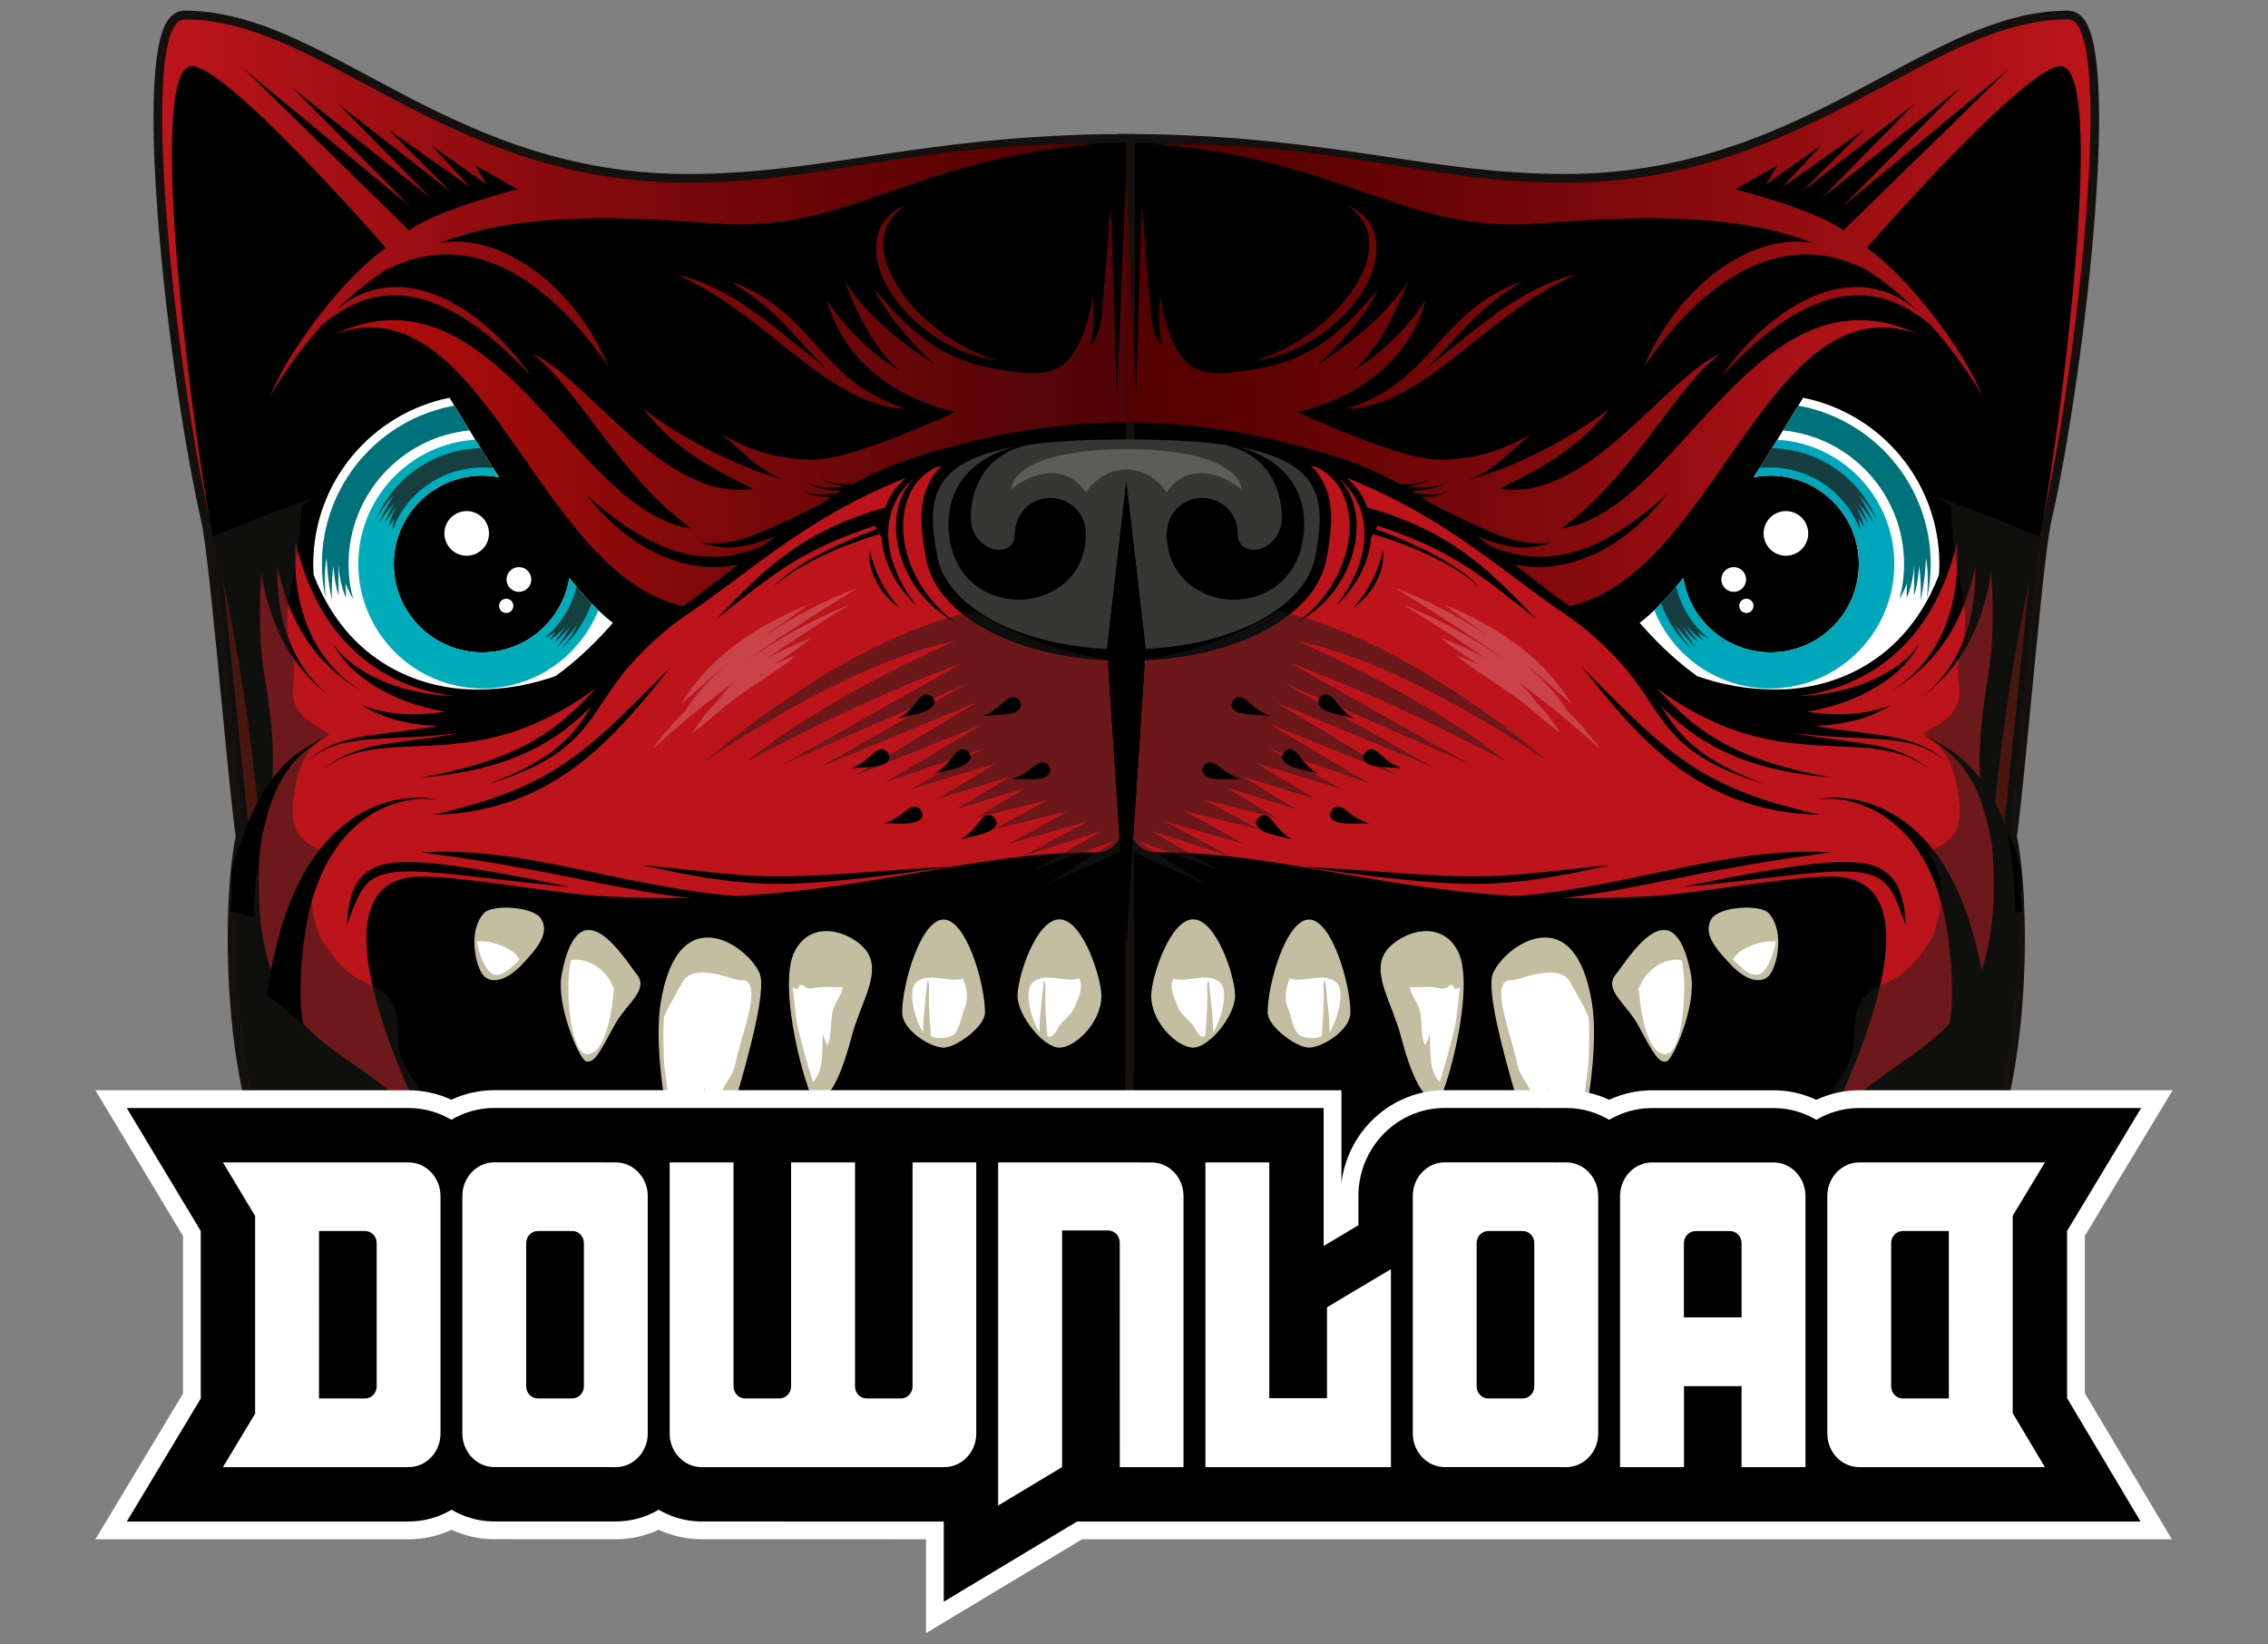 <?xml version="1.0" encoding="utf-8"?>
<!-- Generator: Adobe Illustrator 23.0.4, SVG Export Plug-In . SVG Version: 6.00 Build 0)  -->
<svg version="1.1" id="Layer_1" xmlns="http://www.w3.org/2000/svg" xmlns:xlink="http://www.w3.org/1999/xlink" x="0px" y="0px"
	 viewBox="0 0 800 580" style="enable-background:new 0 0 800 580;" xml:space="preserve">
<rect x="0" y="0" width="800" height="580" fill="#808080" stroke="none"/>
<style type="text/css">
	.st0{stroke:#13100D;stroke-width:3.059;stroke-miterlimit:10;}
	.st1{fill:#BC141A;}
	.st2{fill:#363635;}
	.st3{opacity:0.1;fill:#FFFFFF;}
	.st4{fill:#FFFFFF;}
	.st5{fill:#00A6B9;}
	.st6{fill:#00727C;}
	.st7{opacity:0.76;fill:#1D1D1B;}
	.st8{fill:#C3BEA2;}
	.st9{fill:#740E00;}
	.st10{opacity:0.5;fill:#1D1D1B;}
	.st11{fill:url(#SVGID_1_);}
	.st12{fill:url(#SVGID_2_);}
	.st13{opacity:0.5;}
	.st14{fill:#1D1D1B;}
	.st15{opacity:0.2;fill:#FFFFFF;}
	.st16{fill:#00ABBA;}
	.st17{fill:url(#SVGID_3_);}
	.st18{fill:url(#SVGID_4_);}
	.st19{clip-path:url(#SVGID_6_);}
	.st20{clip-path:url(#SVGID_6_);fill:#FFFFFF;}
	.st21{clip-path:url(#SVGID_8_);fill:#FFFFFF;}
</style>
<g>
	<g>
		<g>
			<path class="st0" d="M396.306,455.113l-0.551-406.3h1.531c37.98,0,66.377,4.237,91.434,7.974
				c21.041,3.141,40.918,6.104,63.215,6.104c48.531,0,82.833-18.375,113.096-34.59c23.047-12.349,42.952-23.013,64.453-23.013
				c1.116,0,2.764,0.395,4.259,2.268c12.539,15.712-0.4,126.473-11.653,175.912c-1.766,7.419-4.648,37.367-7.193,63.788
				c-1.953,20.278-3.797,39.443-5.036,47.723c5.348,25.38,5.305,99.955-19.099,131.15
				C673.204,448.571,654.995,455.113,396.306,455.113z"/>
			<path class="st0" d="M398.259,455.113l0.549-406.3h-1.529c-37.982,0-66.377,4.237-91.436,7.974
				c-21.042,3.141-40.917,6.104-63.213,6.104c-48.533,0-82.832-18.375-113.096-34.59C106.487,15.951,86.582,5.287,65.081,5.287
				c-1.116,0-2.764,0.395-4.259,2.268c-12.539,15.712,0.4,126.473,11.653,175.912c1.766,7.419,4.648,37.367,7.193,63.788
				c1.953,20.278,3.798,39.443,5.036,47.723c-5.348,25.38-5.303,99.955,19.099,131.15
				C121.361,448.571,139.568,455.113,398.259,455.113z"/>
			<g>
				<g>
					<path class="st1" d="M702.529,296.115c-0.598-6.838-8.359-15.691-1.31-57.312c1.637-9.636,2.238-23.537,1.124-36.721
						c-0.452,2.723-0.971,5.429-1.648,8.099c-1.789,7.014-4.429,13.831-8.243,19.885c-3.774,6.08-8.677,11.322-14.244,15.615
						c5.466-4.44,9.89-10.098,12.886-16.365c1.484-3.139,2.656-6.407,3.539-9.736c0.872-3.336,1.418-6.744,1.759-10.158
						c0.307-3.162,0.402-6.339,0.341-9.512c-0.872,4.058-1.978,8.058-3.403,11.938c-2.455,6.737-5.944,13.076-10.416,18.528
						c-4.451,5.483-9.953,9.937-15.933,13.435c5.906-3.647,10.965-8.602,14.698-14.336c3.762-5.741,6.123-12.225,7.451-18.824
						c1.289-6.434,1.59-13.008,1.206-19.526c-8.988,38.533-34.59,51.943-55.936,54.323c0.484-0.016,0.969-0.02,1.454-0.041
						c7.591-0.371,15.194-1.834,22.362-4.632c3.578-1.403,7.01-3.2,10.222-5.366c3.198-2.182,6.148-4.817,8.428-8.049
						c-1.813,3.519-4.436,6.635-7.408,9.334c-2.975,2.719-6.364,4.975-9.914,6.917c-6.856,3.747-14.44,6.12-22.196,7.419
						c4.018,0.596,8.074,0.94,12.152,0.903c5.877-0.104,11.829-1.009,17.482-3.195c-5.158,3.168-11.073,5.282-17.179,6.314
						c-3.135,0.558-6.308,0.859-9.494,0.967c5.104,0.935,10.28,1.597,15.484,2.25c5.431,0.721,10.933,1.292,16.283,2.706
						c2.665,0.718,5.289,1.633,7.733,2.914c2.439,1.281,4.67,2.958,6.52,4.977c-3.896-3.901-9.122-6.098-14.442-7.078
						c-5.339-1.018-10.797-1.298-16.263-1.517c-7.566-0.289-15.237-0.698-22.871-1.795c0.933,0.206,1.866,0.413,2.807,0.596
						c5.165,0.973,10.429,1.603,15.718,2.283c5.276,0.712,10.631,1.364,15.78,2.907c2.572,0.775,5.082,1.748,7.442,3.004
						c2.362,1.262,4.548,2.818,6.531,4.585c-4.079-3.435-9.04-5.664-14.187-6.782c-5.151-1.145-10.438-1.502-15.739-1.714
						c-10.588-0.397-21.453-0.858-32.088-3.64c-10.624-2.708-20.757-7.561-29.926-13.699c-1.639-1.102-3.241-2.256-4.828-3.431
						c3.378,3.654,6.818,7.2,10.544,10.411c3.518,3.035,7.301,5.723,11.306,8.078c4.009,2.349,8.259,4.287,12.625,5.971
						c4.377,1.651,8.875,3.031,13.433,4.212c4.566,1.174,9.201,2.096,13.855,2.965c-4.72-0.363-9.426-0.973-14.102-1.818
						c-4.677-0.827-9.325-1.933-13.869-3.415c-9.099-2.893-17.814-7.457-25.222-13.639c-2.443-1.992-4.727-4.124-6.936-6.325
						c2.392,3.835,4.912,7.53,8.004,10.755c3.745,3.952,8.259,7.155,13.072,9.833c4.81,2.697,9.914,4.901,15.109,6.848
						c-5.305-1.621-10.552-3.505-15.59-5.929c-5.018-2.437-9.811-5.506-13.919-9.418c-4.151-3.884-7.385-8.602-10.438-13.22
						c-3.06-4.634-6.154-9.145-9.75-13.236c-0.644-0.738-1.314-1.455-1.981-2.175c-0.441-0.472-0.883-0.946-1.328-1.412
						c-2.64-2.748-5.42-5.362-8.331-7.846c-4.131-3.614-8.693-6.565-13.309-9.797c-9.106-6.461-17.815-13.325-26.837-19.682
						c-9.004-6.375-18.302-12.279-28.054-17.293c-5.779-2.979-11.714-5.641-17.767-7.979c0.96,0.738,1.874,1.547,2.71,2.444
						c2.184,2.292,3.776,5.086,4.806,8.08c29.511,8.171,43.276,22.234,59.597,39.335c-20.208-15.924-29.418-24.131-55.975-32.91
						c-0.255,0.441-0.472,0.829-0.675,1.197c3.546,1.26,27.056,9.885,36.442,20.262c-12.627-11.218-34.441-17.675-37.39-18.512
						c-0.296,0.571-0.51,1.001-0.682,1.348c-0.307,3.979-1.428,7.861-3.087,11.412c-2.236,4.785-5.47,9.004-9.239,12.536
						c3.151-4.094,5.815-8.512,7.599-13.232c1.809-4.697,2.713-9.72,2.302-14.632c-0.393-4.916-2.256-9.625-5.353-13.433
						c-1.066-1.324-2.29-2.511-3.62-3.589c1.599,1.59,2.92,3.48,3.892,5.522c2.681,5.526,2.911,11.886,1.809,17.735
						c-1.123,5.89-3.683,11.444-7.229,16.179c-3.546,4.745-8.126,8.652-13.239,11.418c4.662-3.471,8.688-7.668,11.778-12.441
						c3.116-4.749,5.291-10.079,6.274-15.597c0.962-5.508,0.675-11.27-1.4-16.396c-1.036-2.557-2.581-4.898-4.569-6.859
						c-1.385-1.341-3.001-2.461-4.75-3.385c-0.795-0.253-1.588-0.504-2.383-0.75c0.623,0.608,1.204,1.236,1.743,1.886
						c6.59,8.013,6.249,18.32,3.704,31.333c-3.805,19.451-30.258,33.885-64.028,35.543l-4.135,62.673
						c1.816,3.656,4.708,4.986,8.85,4.986c52.174,0,92.448,20.165,174.197,15.434c15.84-0.919,47.837-6.9,63.301-6.9
						c45.071,0-2.965,90.559-2.965,90.559C667.859,364.68,709.33,374.035,702.529,296.115z M487.428,200.067
						c-0.474,1.954-1.281,3.81-2.236,5.567c-1.924,3.498-4.616,6.628-7.958,8.753c2.687-2.884,4.905-6.037,6.658-9.443
						c0.883-1.701,1.608-3.467,2.276-5.258c0.648-1.802,1.204-3.629,1.576-5.583C488.099,196.07,487.915,198.125,487.428,200.067z
						 M616.453,283.301c-8.216-2.582-15.987-6.601-23.036-11.533c-7.042-4.975-13.324-10.868-19.11-17.106
						c-5.775-6.267-11.121-12.852-16.374-19.515c6.032,5.969,11.906,12.085,18,17.914c6.073,5.842,12.412,11.378,19.325,16.032
						c6.883,4.711,14.386,8.385,22.2,11.283c7.821,2.918,15.976,4.993,24.257,6.985C633.194,287.253,624.66,285.894,616.453,283.301
						z"/>
				</g>
			</g>
			<path class="st2" d="M437.058,157.707c14.662,3.927,22.959,13.862,22.959,27.042c0,17.776-12.024,26.782-25.021,26.782
				c-9.314,0-23.442-6.28-23.442-23.392c0-6.918,5.607-12.523,12.518-12.523c6.915,0,12.521,5.605,12.521,12.523
				c0,9.887,15.554,6.542,15.554-5.639c0-5.926-1.949-21.387-20.043-25.585c-9.126-1.276-20.554-1.927-34.811-1.927h-0.011
				c-14.253,0-25.68,0.648-34.807,1.927c-18.097,4.198-20.043,19.659-20.043,25.585c0,12.18,15.554,15.526,15.554,5.639
				c0-6.918,5.603-12.523,12.518-12.523s12.518,5.605,12.518,12.523c0,17.112-14.128,23.392-23.44,23.392
				c-12.995,0-25.019-9.006-25.019-26.782c0-13.18,8.293-23.119,22.957-27.042c-29.38,5.379-30.777,18.647-26.809,38.939
				c3.223,16.479,26.595,30.561,59.794,32.263l6.773-58.962h0.014l6.777,58.962c33.199-1.698,56.571-15.782,59.798-32.263
				C467.836,176.354,466.438,163.086,437.058,157.707z"/>
			<path class="st3" d="M397.293,158.418c0,0.014-0.002,0.029-0.005,0.043c0,0-0.005-0.029-0.005-0.043
				c-25.935,0-39.556,6.077-40.656,14.18c11.053-8.78,21.694-6.638,26.396,1.127c2.94-4.453,7.476-8.128,14.26-8.128h0.011
				c5.8,0,11.324,3.675,14.26,8.128c4.706-7.766,15.348-9.907,26.4-1.127C436.848,164.495,423.228,158.418,397.293,158.418z"/>
			<path class="st4" d="M596.174,236.633c0.813,0.632,1.64,1.245,2.477,1.847c8.557,2.977,17.573,4.7,27.444,4.7
				c1.235,0,2.493-0.027,3.74-0.079c10.57-0.458,40.423-5.038,54.105-40.339c0.083-1.271,0.136-2.552,0.136-3.844
				c0-28.948-20.682-53.15-48.047-58.626c-6.418,10.52-12.2,19.824-17.458,28.034c1.924-0.372,3.909-0.581,5.942-0.581
				c17.216,0,31.175,13.957,31.175,31.173c0,17.22-13.959,31.175-31.175,31.175c-15.529,0-28.372-11.367-30.744-26.227
				c-5.73,7.12-10.721,12.232-15.387,15.831C583.798,225.892,589.663,231.633,596.174,236.633z"/>
			<path class="st5" d="M626.918,155.091c-2.934,4.713-5.702,9.097-8.354,13.237c1.927-0.373,3.912-0.583,5.949-0.583
				c17.216,0,31.175,13.957,31.175,31.173c0,17.22-13.959,31.175-31.175,31.175c-15.533,0-28.372-11.371-30.746-26.232
				c-3.681,4.571-7.062,8.333-10.239,11.376c6.493,16.152,22.308,27.591,40.75,27.591c24.217,0,43.912-19.696,43.912-43.91
				C668.19,175.596,649.909,156.462,626.918,155.091z"/>
			<g>
				<path class="st4" d="M637.82,188.136c0,4.347-3.519,7.871-7.87,7.871c-4.343,0-7.87-3.525-7.87-7.871
					c0-4.349,3.527-7.87,7.87-7.87C634.301,180.266,637.82,183.787,637.82,188.136z"/>
				<path class="st4" d="M615.908,204.381c0,2.414-1.963,4.366-4.368,4.366c-2.416,0-4.37-1.953-4.37-4.366
					c0-2.408,1.954-4.366,4.37-4.366C613.944,200.015,615.908,201.973,615.908,204.381z"/>
				<circle class="st4" cx="616.012" cy="213.69" r="2.52"/>
			</g>
			<path class="st6" d="M681.03,198.918c0-27.862-20.186-51.083-46.699-55.844c-1.843,3.011-3.632,5.917-5.37,8.727
				c23.919,2.358,42.666,22.589,42.666,47.117c0,4.237-0.567,8.343-1.619,12.252c0,0,1.217-1.624,2.687-5.502
				c0,0-0.212,3.403-0.113,5.23c0.642-1.651,2.268-5.592,2.552-11.64c0.101,3.535,0.023,6.744-0.018,10.797
				c1.43-3.884,1.845-10.441,1.845-10.441s0.865,5.49,0.472,12.213c1.73-7.597,1.935-15.095,1.935-15.095
				c1.183,6.246,0.314,14.44,0.314,14.44C680.558,207.218,681.03,203.123,681.03,198.918z"/>
			<g>
				<path class="st7" d="M596.414,218.471c-2.521-3.575-4.221-7.482-5.203-11.497c-1.836,2.172-3.595,4.121-5.296,5.883
					c1.206,3.302,2.85,6.504,4.971,9.508c1.741,2.475,3.715,4.684,5.865,6.644c0,0-3.9-4.454-5.793-8.618
					c0,0,3.225,4.323,7.387,8.074c-3.013-3.789-4.783-7.371-4.783-7.371s2.961,3.677,5.414,5.366
					c-1.703-2.364-3.081-4.218-4.483-6.339c2.67,3.442,5.258,5.083,6.321,5.786c-0.7-1.116-2.234-3.026-2.234-3.026
					c2.473,1.673,3.857,2.121,3.857,2.121C600.201,223.137,598.169,220.962,596.414,218.471z"/>
				<path class="st7" d="M655.713,174.76c3.283,3.184,6.167,8.356,6.167,8.356c-1.123-2.683-2.539-5.285-4.282-7.76
					c-7.76-11.009-20.012-17.006-32.546-17.272c-1.499,2.396-2.954,4.704-4.377,6.945c11.866-1.231,24.049,3.797,31.396,14.221
					c1.755,2.495,3.119,5.14,4.124,7.871c0,0,0.041-1.455-0.7-4.347c0,0,1.285,2.087,2.096,3.124
					c-0.305-1.237-0.98-4.226-3.32-7.898c1.525,2.033,2.809,3.956,4.46,6.351c-0.761-2.875-3.236-6.9-3.236-6.9
					s2.782,2.866,5.337,6.981C658.701,179.254,655.713,174.76,655.713,174.76z"/>
			</g>
			<path class="st8" d="M561.533,353.77c4.013,25.025-9.641,75.78-12.756,76.327c-5.37,0.937-7.078-19.804-13.464-41.469
				c-4.937-16.733-11.138-39.498-8.683-45.324C530.737,333.557,555.487,316.082,561.533,353.77z"/>
			<path class="st8" d="M596.457,343.706c2.062,10.807-6.235,29.836-8.532,30.602c-2.864,0.949-5.014-3.263-9.939-12.422
				c-4.409-8.203-12.631-12.715-7.895-18.415C574.024,338.74,590.237,311.052,596.457,343.706z"/>
			<path class="st8" d="M623.905,322.094c5.834,6.534,2.846,19.153,0.022,22.103c-2.606,2.713-7.846,1.999-13.517-4.063
				c-5.084-5.434-9.962-10.895-6.669-16.118C606.473,319.686,621.017,318.855,623.905,322.094z"/>
			<path class="st4" d="M535.319,375.825c-1.868-10.256-10.865-30.879-1.868-30.12c1.877,0.162,15.481-6.139,19.926,0
				c0.957,1.324,5.368,9.469,6.832,12.572c0.678,1.441,0.246,16.529-0.021,18.155c-0.75,4.562-1.368,12.388-2.5,16.95
				c-0.953,3.833-4.819,16.911-7.518,24.075c-5.797-5.723-3.317-26.295-4.029-33.781c-1.829,5.312-0.921,12.658-3.125,17.76
				c-2.879-5.332-0.734-11.943-3.564-17.519c-1.418-2.798-3.713-5.323-4.133-8.429"/>
			<path class="st8" d="M514.145,335.294c6.832,12.678-4.653,52.429-6.872,52.804c-3.815,0.65-8.342-4.388-13.105-22.53
				c-3.069-11.696-10.064-21.443-5.876-29.145C491.762,330.039,507.345,322.676,514.145,335.294z"/>
			<path class="st4" d="M497.256,348.216c2.846,0,5.802-0.273,8.638,0c1.333,0.127,2.457,0.608,3.799,0.354
				c1.143-0.214,2.31-2.588,3.351-0.097c0.481,1.159,2.08-1.077,1.89,0.23c-0.535,3.663-0.973,9.946-1.777,13.611
				c-0.68,3.08-3.426,13.584-5.344,19.337c-4.124-4.596-3.012-10.956-3.518-16.967c-1.299,4.266,0,0-1.569,4.101
				c-2.046-4.286-0.524-9.598-2.531-14.072c-1.012-2.245-2.645-4.275-2.94-6.769"/>
			<path class="st4" d="M577.942,346.155c0.02,4.786,1.89,25.497,9.427,25.664c6.608,0.149,7.925-26.114,5.736-33.169
				c-6.516-1.285-13.841,4.614-15.163,10.879"/>
			<path class="st4" d="M610.409,337.62c2.462,2.092,6.511,7.317,10.208,6.008c2.95-1.043,5.702-9.137,5.682-11.572
				c-4.21-0.678-13.431,2.299-14.953,6.502"/>
			<path class="st8" d="M435.659,351.225c0,6.967-9.126,18.277-14.792,18.277c-5.474,0-14.792-8.794-14.792-18.277
				c0-6.434,6.622-26.972,14.792-26.972C429.037,324.253,435.659,344.327,435.659,351.225z"/>
			<path class="st4" d="M413.74,345.08c4.623,1.741,11.594-2.182,16.048,1.01c1.475,1.061,1.854,2.549,1.96,4.155
				c0.282,4.268-1.622,10.434-3.846,13.921c0.038-5.732-0.659-8.941-1.502-18.34c-1.009,0.905-0.51,3.593-0.51,4.957
				c0.004,4.873-0.362,9.702-0.711,14.517c-1.992,1.621-3.587-2.791-4.655-4.04c-1.863-2.164-3.83-3.352-4.978-6.034
				c-1.253-2.92-3.121-6.737-1.805-9.695"/>
			<path class="st8" d="M476.341,357.088c0,6.394-10.133,12.414-14.601,12.414c-4.368,0-14.598-7.371-14.598-12.414
				c0-10.002,6.536-32.765,14.598-32.765C469.805,324.323,476.341,347.087,476.341,357.088z"/>
			<path class="st4" d="M454.801,345.08c4.625,1.741,11.597-2.182,16.048,1.01c1.479,1.061,1.856,2.549,1.963,4.155
				c0.28,4.268-1.622,10.434-3.848,13.921c0.038-5.732-0.659-8.941-1.5-18.34c-1.01,0.905-0.513,3.593-0.51,4.957
				c0.004,4.873-0.366,9.702-0.712,14.517c-1.99,1.621-7.317,0.628-8.388-0.621c-1.861-2.164-2.45-6.531-3.598-9.212
				c-1.253-2.915-0.768-6.978,0.546-9.935"/>
			<path class="st9" d="M715.92,204.41c-7.098,33.465-10.624,61.724-12.943,86.686c-0.668,7.205,3.385,5.684,3.385,5.684
				L715.92,204.41z"/>
			<path class="st10" d="M450.758,215.431c47.589,10.414,95.294,53.238,95.294,53.238s-49.992-35.116-88.414-42.531
				c0,0,43.813,18.424,73.655,42.555c-46.105-24.702-76.004-34.737-76.004-34.737l63.15,35.628l-65.433-28.689l52.259,29.605
				l-55.336-22.853l43.345,26.055l-45.421-18.309l34.71,20.671l-35.227-12.202l25.947,14.463l-30.129-9.144l20.603,12.503
				L438.1,273.89l19.201,11.502l-24.493-7.505l17.155,10.436l-25.231-6.24l19.126,10.299l-25.796-6.208l20.638,11.405l-27.964-7.909
				l23.259,12.342l-28.042-8.945l23.86,13.846l-28.715-10.441l24.802,15.795l-28.309-12.647c0,0,1.648-63.969,7.695-67.33
				C430.34,228.998,450.758,215.431,450.758,215.431z"/>
			<g>
				<path d="M424.206,272.469c1.687,3.421,8.955,2.042,13.747,2.337c-6.524-2.021-7.986-5.434-10.795-5.906
					C424.985,268.535,423.63,271.304,424.206,272.469z"/>
				<path d="M469.295,288.118c1.689,3.417,8.955,2.041,13.751,2.333c-6.529-2.024-7.993-5.434-10.793-5.906
					C470.078,284.181,468.719,286.948,469.295,288.118z"/>
				<path d="M452.174,267.199c0.781,3.733,8.16,4.212,12.728,5.695c-5.811-3.588-6.375-7.258-8.971-8.413
					C453.915,263.583,451.91,265.927,452.174,267.199z"/>
				<path d="M464.93,247.781c0.775,3.735,8.162,4.214,12.724,5.698c-5.811-3.589-6.378-7.261-8.973-8.417
					C466.668,244.165,464.661,246.509,464.93,247.781z"/>
				<path d="M443.028,290.417c0.781,3.735,8.162,4.216,12.728,5.698c-5.809-3.588-6.378-7.261-8.98-8.417
					C444.771,286.801,442.763,289.144,443.028,290.417z"/>
				<path d="M434.457,249.211c1.434,3.534,8.785,2.687,13.544,3.329c-6.362-2.493-7.572-6.003-10.337-6.676
					C435.527,245.344,433.969,248.006,434.457,249.211z"/>
				<path d="M480.928,267.673c1.432,3.536,8.781,2.692,13.543,3.333c-6.36-2.491-7.573-6.003-10.341-6.678
					C481.994,263.804,480.44,266.467,480.928,267.673z"/>
			</g>
			<linearGradient id="SVGID_1_" gradientUnits="userSpaceOnUse" x1="406.442" y1="94.972" x2="737.381" y2="94.972">
				<stop  offset="0" style="stop-color:#530000"/>
				<stop  offset="0.172" style="stop-color:#5E0203"/>
				<stop  offset="0.473" style="stop-color:#7B080A"/>
				<stop  offset="0.866" style="stop-color:#AA1116"/>
				<stop  offset="1" style="stop-color:#BC141A"/>
			</linearGradient>
			<path class="st11" d="M729.484,6.818c-49.059,0-91.664,57.601-177.549,57.601c-49.105,0-75.832-13.754-145.493-13.754
				c67.748,5.344,88.67,31.76,135.945,28.16c38.678-2.947,70.277-3.392,97.215,6.881c-1.369-0.228-2.748-0.404-4.142-0.463
				c-4.277-0.181-8.584,0.393-12.661,1.604c-4.085,1.21-7.947,3.004-11.572,5.109c-7.243,4.271-13.438,9.973-18.675,16.308
				c-5.19,6.384-9.49,13.433-12.563,20.955c4.594-6.683,9.562-12.991,15.165-18.616c5.558-5.637,11.719-10.642,18.492-14.42
				c6.759-3.787,14.203-6.127,21.791-6.437c1.899-0.066,3.806-0.023,5.716,0.162c1.908,0.205,3.808,0.54,5.709,0.978
				c3.79,0.924,7.512,2.353,11.217,4.086c6.324,4.029,12.387,8.889,18.219,14.697c-3.884-3.442-8.525-6.132-13.708-7.451
				c-3.677-0.969-7.548-1.177-11.324-0.788c-3.781,0.393-7.451,1.427-10.937,2.809c-6.974,2.818-13.155,7.13-18.654,12.021
				c-5.479,4.942-10.337,10.5-14.511,16.504c4.968-5.359,10.172-10.452,15.841-14.923c5.644-4.472,11.759-8.376,18.374-10.924
				c6.592-2.565,13.754-3.516,20.622-2.125c6.901,1.337,13.212,5.066,18.878,9.677c6.43,7.111,12.588,15.472,18.537,25.28
				c-2.473-5.396-5.203-10.687-8.295-15.461c-17.464-27.008-32.675-36.868-32.675-36.868s58.992-67.732,69.401-63.926
				c15.29,5.596-2.378,134.998-7.25,159.635C732.885,129.147,746.289,6.818,729.484,6.818z M650.243,81.251
				c-9.738-7.265-38.147-14.515-38.147-14.515l14.853-8.44l-4.052,6.751l19.583-13.842l-13.842,14.856l29.029-20.456l-21.938,21.861
				l39.499-30.777L642.72,69.735l48.711-38.784l-41.525,41.862l58.402-48.278L650.243,81.251z"/>
			<path d="M593.579,312.845c3.729-0.835,7.469-1.57,11.213-2.322c3.74-0.768,7.487-1.486,11.242-2.162
				c7.512-1.355,15.046-2.629,22.672-3.51c3.814-0.454,7.658-0.777,11.567-0.806c1.953-0.011,3.923,0.058,5.915,0.294
				c1.989,0.226,4.009,0.666,5.96,1.493c1.949,0.797,3.794,2.078,5.16,3.724c1.407,1.617,2.322,3.51,2.993,5.387
				c1.292,3.792,1.762,7.627,1.935,11.48c-1.389-3.595-2.534-7.261-4.192-10.52c-0.822-1.619-1.802-3.101-2.975-4.302
				c-1.192-1.186-2.599-2.071-4.178-2.705c-3.195-1.21-6.913-1.536-10.614-1.549c-3.719,0-7.484,0.276-11.254,0.587
				c-7.543,0.686-15.106,1.628-22.677,2.502c-3.785,0.449-7.573,0.883-11.371,1.267
				C601.179,312.105,597.383,312.527,593.579,312.845z M515.906,318.132c6.272,0.323,12.566,0.305,18.847-0.014
				c12.566-0.59,25.077-2.258,37.415-4.564c6.177-1.109,12.318-2.369,18.449-3.607c6.131-1.251,12.268-2.396,18.395-3.55
				c12.266-2.29,24.547-4.158,37.013-5.77c-12.566-0.772-25.201,0.438-37.587,2.507c-6.206,1.01-12.347,2.32-18.481,3.573
				l-18.372,3.801c-12.245,2.421-24.535,4.564-36.968,5.574c-6.209,0.497-12.442,0.773-18.69,0.854
				c-6.246,0.055-12.495-0.187-18.751-0.56C503.379,317.268,509.635,317.834,515.906,318.132z M486.861,309.343
				c8.973,1.027,17.975,1.954,27.049,2.27c9.07,0.363,18.219-0.108,27.189-1.384c8.981-1.249,17.835-3.039,26.653-5.065
				c-9.009,0.809-17.974,1.915-26.918,2.798c-8.946,0.892-17.875,1.333-26.846,1.073c-8.968-0.251-17.954-0.919-26.947-1.57
				c-8.998-0.651-18.004-1.29-27.024-1.771C468.947,307.061,477.891,308.29,486.861,309.343z"/>
			<path d="M687.64,361.309c1.909-10.084,0.427-25.874-0.919-33.811c-1.307-7.918-3.577-15.705-7.329-22.788
				c-1.872-3.541-4.121-6.89-6.789-9.903c-2.694-2.986-5.809-5.625-9.288-7.742c-3.471-2.139-7.34-3.657-11.36-4.564
				c-2.01-0.458-4.074-0.73-6.145-0.793c-2.067-0.047-4.178,0.02-6.174,0.628c3.995-1.279,8.302-1.15,12.464-0.657
				c4.187,0.547,8.279,1.823,12.162,3.614c7.767,3.623,14.375,9.698,19.382,16.784c5.02,7.123,8.553,15.192,11.202,23.438
				c2.595,8.266,4.379,16.814,5.553,25.317L687.64,361.309z"/>
			<path d="M705.145,323.539c-0.248-6.199-0.625-12.351-1.418-18.454c-0.754-6.105-1.856-12.153-3.557-18.018
				c-0.856-2.927-1.859-5.811-3.108-8.589c-1.278-2.757-2.803-5.402-4.659-7.828c-1.834-2.452-4.099-4.571-6.551-6.482
				c-2.444-1.931-5.136-3.575-7.645-5.452c2.631,1.707,5.416,3.123,8.119,4.767c2.71,1.624,5.255,3.589,7.577,5.829
				c2.315,2.249,4.339,4.808,6.118,7.512c1.811,2.685,3.39,5.528,4.808,8.431c2.821,5.822,5.043,11.886,7.057,17.988
				c1.962,6.118-0.068,11.886,1.511,18.076L705.145,323.539z"/>
			<path d="M425.046,155.927c-0.982-0.058-1.988-0.097-3.042-0.097C423.047,155.83,424.041,155.88,425.046,155.927z"/>
			<path d="M369.534,155.927c1.005-0.047,2.001-0.097,3.042-0.097C371.522,155.83,370.515,155.87,369.534,155.927z"/>
			<linearGradient id="SVGID_2_" gradientUnits="userSpaceOnUse" x1="397.288" y1="136.838" x2="676.26" y2="136.838">
				<stop  offset="0" style="stop-color:#530000"/>
				<stop  offset="0.172" style="stop-color:#5E0203"/>
				<stop  offset="0.473" style="stop-color:#7B080A"/>
				<stop  offset="0.866" style="stop-color:#AA1116"/>
				<stop  offset="1" style="stop-color:#BC141A"/>
			</linearGradient>
			<path class="st12" d="M461.869,120.508c-5.8,3.369-12.193,5.757-18.767,6.611c6.298-2.024,12.18-4.928,17.521-8.587
				c5.335-3.658,10.16-8.02,14.155-13.017c3.889-5.013,7.202-10.694,8.067-16.857c0.445-3.051,0.14-6.204-1.181-9.027
				c-1.292-2.845-3.611-5.221-6.317-7.123c3.076,1.206,5.944,3.324,7.818,6.299c1.902,2.963,2.584,6.633,2.351,10.117
				c-0.273,3.496-1.281,6.877-2.776,9.962c-1.477,3.103-3.36,5.973-5.515,8.593c-2.143,2.635-4.522,5.054-7.114,7.218
				C467.542,116.884,464.772,118.821,461.869,120.508z M491.918,135.816c-5.122,3.745-10.983,6.452-17.175,8.435
				c0.865-0.108,1.727-0.244,2.59-0.404c-0.522,0.136-1.041,0.283-1.57,0.404c7.877-0.524,15.452-3.688,22.225-7.714
				c3.408-2.014,6.676-4.248,9.835-6.59c3.184-2.319,6.26-4.756,9.318-7.193c6.145-4.833,12.143-9.774,18.489-14.217
				c6.306-4.501,12.961-8.467,20.114-11.708c-7.66,1.809-14.896,5.319-21.599,9.469c-6.692,4.214-12.923,9.058-18.97,14.013
				c-3.972,3.205-7.902,6.432-11.922,9.506c1.68-1.613,3.288-3.282,4.846-4.969c4.456-4.745,8.603-9.628,13.295-13.945
				c4.627-4.393,9.792-8.164,15.382-11.527c-6.222,1.983-12.022,5.355-17.144,9.501c-5.115,4.176-9.551,9.05-13.844,13.847
				c-2.168,2.383-4.35,4.725-6.619,6.949C496.875,131.877,494.485,133.961,491.918,135.816z M457.249,157.133
				c9.084,2.172,18.191,4.982,26.518,8.656c3.532,1.556,6.823,3.2,9.921,4.896c0.054,0.003,0.104,0.011,0.156,0.014
				c1.886,0.097,3.796,0.04,5.676-0.239c1.859-0.31,3.794-0.707,5.355-1.85c-1.443,1.308-3.381,1.92-5.237,2.425
				c-0.994,0.253-2.005,0.438-3.019,0.578c0.962,0.133,1.935,0.233,2.907,0.285c1.89,0.095,3.796,0.038,5.678-0.24
				c1.857-0.309,3.794-0.705,5.355-1.85c-1.445,1.308-3.379,1.92-5.238,2.426c-1.89,0.481-3.839,0.74-5.795,0.84
				c-0.544,0.027-1.086,0.029-1.626,0.027c0.416,0.251,0.826,0.504,1.236,0.757c0.477,0.088,0.955,0.181,1.438,0.25
				c1.769,0.244,3.564,0.373,5.352,0.275c1.766-0.129,3.639-0.337,5.116-1.43c-1.358,1.256-3.264,1.691-5.048,2.015
				c-1.529,0.251-3.076,0.314-4.623,0.305c1.235,0.802,2.427,1.611,3.586,2.43c6.105,2.913,12.128,5.967,18.216,8.727
				c3.765,1.694,7.573,3.222,11.5,4.192c3.93,0.982,8.058,1.14,12.272,0.783c-3.952,1.443-8.349,2.06-12.674,1.5
				c-4.329-0.506-8.424-1.915-12.376-3.431c-0.348-0.136-0.684-0.294-1.03-0.433c0.682,0.495,1.382,0.976,2.06,1.479
				c0.883,0.648,1.746,1.312,2.62,1.969c4.932,2.157,10.158,3.527,15.484,3.81c5.768,0.276,11.597-0.648,17.121-2.597
				c5.529-1.96,10.739-4.856,15.689-8.176c4.961-3.324,9.594-7.175,14.106-11.235c-3.688,4.828-7.963,9.228-12.731,13.097
				c-4.77,3.858-10.118,7.096-15.933,9.356c-5.793,2.275-12.11,3.539-18.431,3.2c-2.24-0.092-4.465-0.388-6.651-0.851
				c5.052,3.921,10.075,7.861,15.183,11.635c1.386,1.032,2.793,2.03,4.214,3.029C605.4,202.384,623.763,99.047,676.26,117.73
				c-56.84-26.249-84.236,63.249-125.603,68.678c25.08-17.763,41.64-51.917,56.512-61.815c-19.531,8.065-46.67,52.548-78.134,47.846
				c7.52-4.259,26.073-11.692,38.495-28.198c-15.761,12.153-36.058,21.468-49.561,24.982c9.95-3.697,15.009-10.714,22.379-16.276
				c-8.428,4.865-18.668,9.343-33.417,9.151c-13.539-0.176-49.488-16.827-49.488-16.827s36.238-6.145,45.367-39.265
				c-8.212,12.826-20.737,22.121-25.578,24.732c8.284-7.245,13.919-17.735,19.436-31.616c-7.398,12.284-23.219,24.144-31.995,29.545
				c6.608-5.578,17.814-18.327,21.285-26.484c-16.313,19.632-27.742,26.514-50.175,29.064c-6.285,0.714-9.804,0.465-13.119-0.844
				c-5.531-2.188-10.678-9.185-13.586-26.055c-0.38,6.267-0.436,12.238,1.027,17.466c-1.845-1.274-3.442-5.262-4.034-9.185
				l-3.351-40.557l-2.037,67.969l-3.397-80.121l0.005,89.003C417.48,149.152,437.77,151.595,457.249,157.133z"/>
			<g class="st13">
				<path class="st14" d="M703.056,182.535c-6.105-2.311-8.367-2.787-19.766-7.428l4.81,3.487c0.98,28.284,8.309,33.659,3.44,51.499
					c-3.458,12.661,6.683,18.645-13.332,28.621c10.872,5.565,12.358,18.225,12.961,25.796c0.739,9.286-3.65,12.993-11.479,16.116
					c3.288,2.972,4.408,7.963,4.964,12.444c0.65,5.23-1.303,14.66-3.975,18.891c-9.723,15.38-15.928,13.585-21.405,18.121
					c-8.894,7.362-1.77,17.534-8.708,27.727c-7.362,10.827-12.15,22.914-8.23,36.947c10.318,1.357,23.898-4.925,33.822-6.838
					c8.607-1.662,17.121-2.976,24.978-5.154c12.731-36.489,11.098-89.496,7.172-107.737c2.574-16.906,7.911-83.06,11.242-105.912
					C713.871,187.219,708.472,184.588,703.056,182.535z"/>
			</g>
			<polygon points="404.077,228.97 397.293,169.947 397.279,169.947 390.499,228.97 397.279,331.789 397.293,331.789 			"/>
			<path class="st15" d="M541.892,247.609c-1.152-1.533-2.365-3.017-3.656-4.456c-0.748-0.829-1.542-1.631-2.354-2.412
				c4.14,3.083,8.246,6.209,12.256,9.465c5.58,4.499,10.996,9.187,16.349,14.075c-4.171-5.94-9.147-11.299-14.451-16.258
				c-0.596-0.551-1.21-1.08-1.813-1.623c1.533,1.335,3.058,2.683,4.562,4.079c-3.41-5.309-7.756-9.985-12.405-14.241
				c-1.037-0.946-2.101-1.861-3.173-2.765c2.177,1.757,4.332,3.546,6.448,5.404c3.555,3.085,7.012,6.314,10.669,9.456
				c-2.441-4.158-5.384-7.983-8.654-11.529c-3.284-3.532-6.906-6.773-10.8-9.627c-3.884-2.87-7.965-5.436-12.182-7.704
				c-4.218-2.277-8.532-4.343-13.004-6.093c3.797,2.943,7.731,5.628,11.619,8.34c1.847,1.294,3.691,2.582,5.52,3.883
				c-0.463-0.314-0.914-0.641-1.371-0.946c-5.233-3.507-10.641-6.73-16.217-9.623c-5.569-2.9-11.27-5.542-17.168-7.717l15.85,10.003
				c5.244,3.352,10.463,6.712,15.572,10.221c2.787,1.927,5.551,3.886,8.289,5.876c-5.51-3.85-11.195-7.446-17.071-10.698
				c-6.335-3.518-12.85-6.726-19.605-9.339c6.138,3.839,12.236,7.649,18.241,11.595c3.602,2.378,7.164,4.801,10.71,7.252
				c-1.622-0.915-3.266-1.777-4.935-2.591c-3.478-1.71-7.024-3.283-10.725-4.562c3.033,2.477,6.213,4.681,9.402,6.843
				c1.165,0.795,2.337,1.57,3.509,2.347c-2.52-1.156-5.075-2.222-7.721-3.135c3.033,2.477,6.213,4.68,9.404,6.843
				c3.173,2.173,6.405,4.228,9.501,6.393c3.083,2.184,6.044,4.427,8.92,6.915c2.904,2.459,5.8,5.036,9.009,7.315
				c-2.053-3.356-4.37-6.464-6.996-9.388C542.93,248.662,542.411,248.137,541.892,247.609z"/>
			<g>
				<g>
					<path class="st1" d="M151.515,399.719c0,0-48.032-90.559-2.965-90.559c15.464,0,47.461,5.982,63.301,6.9
						c81.75,4.731,122.022-15.434,174.197-15.434c4.144,0,7.033-1.33,8.851-4.986l-4.137-62.673
						c-33.77-1.658-60.223-16.093-64.026-35.543c-2.545-13.013-2.889-23.32,3.706-31.333c0.535-0.65,1.116-1.278,1.739-1.886
						c-0.795,0.246-1.588,0.497-2.382,0.75c-1.753,0.924-3.367,2.044-4.752,3.385c-1.988,1.962-3.534,4.302-4.567,6.859
						c-2.073,5.126-2.364,10.888-1.402,16.396c0.984,5.519,3.159,10.849,6.274,15.597c3.094,4.772,7.118,8.97,11.778,12.441
						c-5.113-2.766-9.693-6.673-13.239-11.418c-3.546-4.734-6.104-10.289-7.229-16.179c-1.102-5.849-0.871-12.209,1.809-17.735
						c0.971-2.042,2.293-3.932,3.894-5.522c-1.332,1.079-2.556,2.265-3.622,3.589c-3.098,3.808-4.957,8.517-5.352,13.433
						c-0.413,4.912,0.492,9.935,2.301,14.632c1.788,4.72,4.449,9.138,7.6,13.232c-3.771-3.532-7.003-7.751-9.241-12.536
						c-1.658-3.552-2.78-7.433-3.087-11.412c-0.172-0.346-0.386-0.777-0.682-1.348c-2.949,0.836-24.763,7.293-37.39,18.512
						c9.388-10.377,32.896-19.002,36.442-20.262c-0.203-0.368-0.42-0.755-0.675-1.197c-26.559,8.779-35.768,16.986-55.974,32.91
						c16.319-17.101,30.084-31.164,59.595-39.335c1.032-2.993,2.624-5.788,4.806-8.08c0.836-0.897,1.752-1.707,2.712-2.444
						c-6.055,2.339-11.988,5-17.769,7.979c-9.752,5.014-19.05,10.919-28.054,17.293c-9.022,6.357-17.731,13.221-26.835,19.682
						c-4.616,3.232-9.178,6.183-13.307,9.797c-2.915,2.484-5.695,5.099-8.334,7.846c-0.445,0.467-0.887,0.94-1.328,1.412
						c-0.668,0.72-1.337,1.437-1.981,2.175c-3.593,4.09-6.69,8.602-9.75,13.236c-3.053,4.618-6.287,9.336-10.436,13.22
						c-4.11,3.912-8.903,6.981-13.92,9.418c-5.038,2.425-10.287,4.309-15.592,5.929c5.195-1.947,10.3-4.151,15.109-6.848
						c4.813-2.678,9.327-5.881,13.072-9.833c3.092-3.225,5.612-6.92,8.004-10.755c-2.207,2.2-4.494,4.332-6.936,6.325
						c-7.407,6.182-16.123,10.746-25.222,13.639c-4.544,1.482-9.189,2.588-13.869,3.415c-4.677,0.845-9.383,1.455-14.102,1.818
						c4.655-0.869,9.289-1.791,13.855-2.965c4.56-1.181,9.056-2.561,13.433-4.212c4.366-1.683,8.616-3.622,12.625-5.971
						c4.006-2.355,7.791-5.043,11.308-8.078c3.726-3.211,7.164-6.757,10.542-10.411c-1.587,1.176-3.189,2.329-4.826,3.431
						c-9.171,6.138-19.303,10.991-29.928,13.699c-10.631,2.782-21.5,3.243-32.085,3.64c-5.303,0.212-10.592,0.569-15.744,1.714
						c-5.145,1.118-10.108,3.347-14.185,6.782c1.983-1.768,4.169-3.324,6.531-4.585c2.36-1.256,4.874-2.229,7.442-3.004
						c5.151-1.544,10.504-2.195,15.782-2.907c5.289-0.68,10.551-1.31,15.716-2.283c0.94-0.183,1.874-0.389,2.807-0.596
						c-7.634,1.097-15.305,1.506-22.871,1.795c-5.467,0.219-10.924,0.499-16.261,1.517c-5.318,0.98-10.547,3.177-14.443,7.078
						c1.852-2.019,4.081-3.695,6.52-4.977c2.446-1.281,5.068-2.197,7.735-2.914c5.352-1.414,10.852-1.985,16.281-2.706
						c5.206-0.653,10.38-1.315,15.484-2.25c-3.184-0.108-6.357-0.409-9.49-0.967c-6.109-1.032-12.024-3.146-17.18-6.314
						c5.651,2.186,11.604,3.09,17.48,3.195c4.079,0.038,8.133-0.307,12.152-0.903c-7.755-1.299-15.339-3.672-22.196-7.419
						c-3.55-1.942-6.938-4.198-9.914-6.917c-2.972-2.699-5.596-5.815-7.41-9.334c2.285,3.232,5.231,5.867,8.43,8.049
						c3.212,2.166,6.644,3.963,10.226,5.366c7.164,2.798,14.768,4.261,22.36,4.632c0.483,0.021,0.967,0.025,1.452,0.041
						c-21.346-2.38-46.946-15.789-55.936-54.323c-0.384,6.518-0.079,13.092,1.208,19.526c1.326,6.599,3.69,13.083,7.45,18.824
						c3.735,5.734,8.792,10.689,14.7,14.336c-5.98-3.498-11.484-7.952-15.935-13.435c-4.472-5.452-7.959-11.791-10.416-18.528
						c-1.425-3.88-2.532-7.88-3.399-11.938c-0.061,3.173,0.031,6.35,0.337,9.512c0.341,3.413,0.887,6.821,1.759,10.158
						c0.885,3.329,2.055,6.597,3.539,9.736c2.995,6.267,7.419,11.925,12.886,16.365c-5.567-4.293-10.47-9.535-14.242-15.615
						c-3.815-6.053-6.455-12.871-8.245-19.885c-0.675-2.671-1.195-5.377-1.646-8.099c-1.116,13.184-0.511,27.085,1.122,36.721
						c7.049,41.622-0.712,50.475-1.31,57.312C85.245,374.035,126.718,364.68,151.515,399.719z M306.832,194.101
						c0.373,1.954,0.928,3.781,1.576,5.583c0.668,1.791,1.393,3.557,2.276,5.258c1.753,3.406,3.973,6.559,6.658,9.443
						c-3.338-2.125-6.03-5.255-7.958-8.753c-0.953-1.757-1.764-3.613-2.236-5.567C306.661,198.125,306.48,196.07,306.832,194.101z
						 M152.861,287.361c8.284-1.992,16.434-4.067,24.257-6.985c7.816-2.898,15.317-6.572,22.198-11.283
						c6.915-4.654,13.255-10.19,19.327-16.032c6.095-5.829,11.969-11.945,18-17.914c-5.251,6.664-10.599,13.248-16.371,19.515
						c-5.79,6.238-12.071,12.132-19.111,17.106c-7.051,4.932-14.82,8.95-23.036,11.533
						C169.917,285.894,161.382,287.253,152.861,287.361z"/>
				</g>
			</g>
			<path class="st3" d="M397.283,158.418c0,0.014,0.004,0.029,0.004,0.029s0.007-0.014,0.007-0.029
				c25.935,0,39.554,6.077,40.656,14.18c-11.051-8.78-21.69-6.638-26.396,1.127c-2.94-4.453-7.476-8.128-14.26-8.128h-0.011
				c-5.8,0-11.324,3.675-14.26,8.128c-4.702-7.766-15.348-9.907-26.398-1.127C357.726,164.495,371.348,158.418,397.283,158.418z"/>
			<path class="st4" d="M198.402,236.633c-0.813,0.632-1.64,1.245-2.477,1.847c-8.557,2.977-17.573,4.7-27.444,4.7
				c-1.233,0-2.491-0.027-3.74-0.079c-10.57-0.458-40.419-5.038-54.105-40.339c-0.083-1.271-0.136-2.552-0.136-3.844
				c0-28.948,20.682-53.15,48.048-58.626c6.418,10.52,12.198,19.824,17.46,28.034c-1.928-0.372-3.911-0.581-5.944-0.581
				c-17.218,0-31.175,13.957-31.175,31.173c0,17.22,13.957,31.175,31.175,31.175c15.529,0,28.37-11.367,30.744-26.227
				c5.73,7.12,10.719,12.232,15.386,15.831C210.78,225.892,204.917,231.633,198.402,236.633z"/>
			<path class="st16" d="M167.658,155.091c2.934,4.713,5.703,9.097,8.354,13.237c-1.927-0.373-3.911-0.583-5.947-0.583
				c-17.218,0-31.175,13.957-31.175,31.173c0,17.22,13.957,31.175,31.175,31.175c15.533,0,28.374-11.371,30.744-26.232
				c3.679,4.571,7.062,8.333,10.239,11.376c-6.491,16.152-22.308,27.591-40.749,27.591c-24.215,0-43.912-19.696-43.912-43.91
				C126.386,175.596,144.668,156.462,167.658,155.091z"/>
			<g>
				<path class="st4" d="M156.755,188.136c0,4.347,3.519,7.871,7.87,7.871c4.345,0,7.87-3.525,7.87-7.871
					c0-4.349-3.525-7.87-7.87-7.87C160.275,180.266,156.755,183.787,156.755,188.136z"/>
				<path class="st4" d="M178.666,204.381c0,2.414,1.965,4.366,4.373,4.366c2.414,0,4.366-1.953,4.366-4.366
					c0-2.408-1.953-4.366-4.366-4.366C180.632,200.015,178.666,201.973,178.666,204.381z"/>
				<circle class="st4" cx="178.564" cy="213.69" r="2.52"/>
			</g>
			<path class="st6" d="M113.545,198.918c0-27.862,20.186-51.083,46.702-55.844c1.84,3.011,3.629,5.917,5.366,8.727
				c-23.917,2.358-42.666,22.589-42.666,47.117c0,4.237,0.567,8.343,1.619,12.252c0,0-1.217-1.624-2.685-5.502
				c0,0,0.212,3.403,0.111,5.23c-0.642-1.651-2.267-5.592-2.552-11.64c-0.102,3.535-0.022,6.744,0.02,10.797
				c-1.43-3.884-1.847-10.441-1.847-10.441s-0.867,5.49-0.472,12.213c-1.73-7.597-1.933-15.095-1.933-15.095
				c-1.183,6.246-0.316,14.44-0.316,14.44C114.021,207.218,113.545,203.123,113.545,198.918z"/>
			<g>
				<path class="st7" d="M198.162,218.471c2.521-3.575,4.225-7.482,5.204-11.497c1.836,2.172,3.593,4.121,5.296,5.883
					c-1.208,3.302-2.852,6.504-4.971,9.508c-1.743,2.475-3.717,4.684-5.867,6.644c0,0,3.9-4.454,5.795-8.618
					c0,0-3.227,4.323-7.389,8.074c3.015-3.789,4.783-7.371,4.783-7.371s-2.961,3.677-5.414,5.366
					c1.705-2.364,3.081-4.218,4.483-6.339c-2.667,3.442-5.258,5.083-6.321,5.786c0.702-1.116,2.236-3.026,2.236-3.026
					c-2.475,1.673-3.857,2.121-3.857,2.121C194.375,223.137,196.407,220.962,198.162,218.471z"/>
				<path class="st7" d="M138.865,174.76c-3.284,3.184-6.168,8.356-6.168,8.356c1.123-2.683,2.541-5.285,4.282-7.76
					c7.76-11.009,20.012-17.006,32.546-17.272c1.498,2.396,2.954,4.704,4.377,6.945c-11.866-1.231-24.048,3.797-31.396,14.221
					c-1.755,2.495-3.119,5.14-4.122,7.871c0,0-0.043-1.455,0.698-4.347c0,0-1.285,2.087-2.096,3.124
					c0.303-1.237,0.984-4.226,3.322-7.898c-1.527,2.033-2.809,3.956-4.461,6.351c0.763-2.875,3.236-6.9,3.236-6.9
					s-2.782,2.866-5.337,6.981C135.875,179.254,138.865,174.76,138.865,174.76z"/>
			</g>
			<path class="st8" d="M233.043,353.77c-4.015,25.025,9.645,75.78,12.76,76.327c5.366,0.937,7.075-19.804,13.464-41.469
				c4.935-16.733,11.134-39.498,8.679-45.324C263.839,333.557,239.091,316.082,233.043,353.77z"/>
			<path class="st8" d="M198.119,343.706c-2.06,10.807,6.235,29.836,8.534,30.602c2.862,0.949,5.012-3.263,9.937-12.422
				c4.411-8.203,12.633-12.715,7.895-18.415C220.555,338.74,204.339,311.052,198.119,343.706z"/>
			<path class="st8" d="M170.673,322.094c-5.836,6.534-2.848,19.153-0.022,22.103c2.604,2.713,7.846,1.999,13.517-4.063
				c5.082-5.434,9.962-10.895,6.665-16.118C188.103,319.686,173.559,318.855,170.673,322.094z"/>
			<path class="st4" d="M259.259,375.825c1.866-10.256,10.863-30.879,1.866-30.12c-1.875,0.162-15.481-6.139-19.924,0
				c-0.957,1.324-5.37,9.469-6.834,12.572c-0.678,1.441-0.246,16.529,0.022,18.155c0.75,4.562,1.369,12.388,2.5,16.95
				c0.953,3.833,4.819,16.911,7.518,24.075c5.8-5.723,3.32-26.295,4.031-33.781c1.827,5.312,0.919,12.658,3.126,17.76
				c2.875-5.332,0.73-11.943,3.561-17.519c1.419-2.798,3.713-5.323,4.135-8.429"/>
			<path class="st8" d="M280.431,335.294c-6.832,12.678,4.653,52.429,6.872,52.804c3.815,0.65,8.343-4.388,13.105-22.53
				c3.069-11.696,10.068-21.443,5.879-29.145C302.815,330.039,287.232,322.676,280.431,335.294z"/>
			<path class="st4" d="M297.32,348.216c-2.846,0-5.802-0.273-8.636,0c-1.335,0.127-2.457,0.608-3.797,0.354
				c-1.145-0.214-2.313-2.588-3.353-0.097c-0.483,1.159-2.082-1.077-1.888,0.23c0.529,3.663,0.969,9.946,1.773,13.611
				c0.682,3.08,3.428,13.584,5.345,19.337c4.124-4.596,3.011-10.956,3.517-16.967c1.299,4.266,0,0,1.568,4.101
				c2.046-4.286,0.524-9.598,2.531-14.072c1.012-2.245,2.644-4.275,2.94-6.769"/>
			<path class="st4" d="M216.634,346.155c-0.02,4.786-1.886,25.497-9.427,25.664c-6.608,0.149-7.923-26.114-5.736-33.169
				c6.516-1.285,13.84,4.614,15.163,10.879"/>
			<path class="st4" d="M184.169,337.62c-2.466,2.092-6.513,7.317-10.21,6.008c-2.949-1.043-5.7-9.137-5.68-11.572
				c4.207-0.678,13.429,2.299,14.951,6.502"/>
			<path class="st8" d="M358.92,351.225c0,6.967,9.122,18.277,14.788,18.277c5.474,0,14.792-8.794,14.792-18.277
				c0-6.434-6.622-26.972-14.792-26.972S358.92,344.327,358.92,351.225z"/>
			<path class="st4" d="M380.838,345.08c-4.623,1.741-11.595-2.182-16.048,1.01c-1.477,1.061-1.856,2.549-1.962,4.155
				c-0.28,4.268,1.624,10.434,3.846,13.921c-0.038-5.732,0.66-8.941,1.504-18.34c1.007,0.905,0.508,3.593,0.508,4.957
				c-0.004,4.873,0.362,9.702,0.714,14.517c1.989,1.621,3.584-2.791,4.656-4.04c1.859-2.164,3.826-3.352,4.975-6.034
				c1.254-2.92,3.121-6.737,1.807-9.695"/>
			<path class="st8" d="M318.235,357.088c0,6.394,10.132,12.414,14.601,12.414c4.366,0,14.601-7.371,14.601-12.414
				c0-10.002-6.54-32.765-14.601-32.765C324.769,324.323,318.235,347.087,318.235,357.088z"/>
			<path class="st4" d="M339.775,345.08c-4.625,1.741-11.595-2.182-16.046,1.01c-1.481,1.061-1.857,2.549-1.965,4.155
				c-0.28,4.268,1.622,10.434,3.848,13.921c-0.036-5.732,0.659-8.941,1.5-18.34c1.01,0.905,0.513,3.593,0.51,4.957
				c-0.004,4.873,0.368,9.702,0.714,14.517c1.99,1.621,7.315,0.628,8.386-0.621c1.861-2.164,2.45-6.531,3.6-9.212
				c1.251-2.915,0.77-6.978-0.547-9.935"/>
			<path class="st9" d="M78.656,204.41c6.809,32.087,10.33,59.389,12.649,83.588c0.798,8.324-3.268,7.03-3.268,7.03L78.656,204.41z"
				/>
			<path class="st10" d="M343.818,215.431c-47.589,10.414-95.294,53.238-95.294,53.238s49.992-35.116,88.414-42.531
				c0,0-43.809,18.424-73.653,42.555c46.103-24.702,76-34.737,76-34.737l-63.149,35.628l65.433-28.689l-52.259,29.605l55.338-22.853
				L301.302,273.7l45.425-18.309l-34.714,20.671l35.229-12.202l-25.945,14.463l30.125-9.144l-20.601,12.503l25.653-7.793
				l-19.199,11.502l24.495-7.505l-17.157,10.436l25.231-6.24l-19.122,10.299l25.795-6.208l-20.64,11.405l27.964-7.909
				l-23.259,12.342l28.042-8.945l-23.86,13.846l28.715-10.441l-24.802,15.795l28.313-12.647c0,0-1.651-63.969-7.699-67.33
				C364.238,228.998,343.818,215.431,343.818,215.431z"/>
			<g>
				<path d="M370.372,272.469c-1.689,3.421-8.955,2.042-13.747,2.337c6.522-2.021,7.986-5.434,10.795-5.906
					C369.591,268.535,370.946,271.304,370.372,272.469z"/>
				<path d="M325.281,288.118c-1.689,3.417-8.955,2.041-13.749,2.333c6.527-2.024,7.992-5.434,10.795-5.906
					C324.499,284.181,325.859,286.948,325.281,288.118z"/>
				<path d="M342.402,267.199c-0.781,3.733-8.16,4.212-12.728,5.695c5.811-3.588,6.375-7.258,8.971-8.413
					C340.663,263.583,342.668,265.927,342.402,267.199z"/>
				<path d="M329.647,247.781c-0.777,3.735-8.164,4.214-12.726,5.698c5.811-3.589,6.376-7.261,8.973-8.417
					C327.908,244.165,329.917,246.509,329.647,247.781z"/>
				<path d="M351.547,290.417c-0.779,3.735-8.16,4.216-12.728,5.698c5.811-3.588,6.378-7.261,8.98-8.417
					C349.805,286.801,351.813,289.144,351.547,290.417z"/>
				<path d="M360.119,249.211c-1.434,3.534-8.783,2.687-13.544,3.329c6.362-2.493,7.572-6.003,10.339-6.676
					C359.049,245.344,360.607,248.006,360.119,249.211z"/>
				<path d="M313.648,267.673c-1.432,3.536-8.78,2.692-13.543,3.333c6.36-2.491,7.575-6.003,10.341-6.678
					C312.584,263.804,314.136,266.467,313.648,267.673z"/>
			</g>
			
				<linearGradient id="SVGID_3_" gradientUnits="userSpaceOnUse" x1="3131.269" y1="94.972" x2="3462.207" y2="94.972" gradientTransform="matrix(-1 0 0 1 3519.402 0)">
				<stop  offset="0" style="stop-color:#530000"/>
				<stop  offset="0.172" style="stop-color:#5E0203"/>
				<stop  offset="0.473" style="stop-color:#7B080A"/>
				<stop  offset="0.866" style="stop-color:#AA1116"/>
				<stop  offset="1" style="stop-color:#BC141A"/>
			</linearGradient>
			<path class="st17" d="M73.977,183.127C69.106,158.49,51.438,29.088,66.728,23.492c10.409-3.806,69.401,63.926,69.401,63.926
				s-15.21,9.86-32.675,36.868c-3.092,4.774-5.818,10.065-8.293,15.461c5.947-9.808,12.105-18.169,18.535-25.28
				c5.666-4.61,11.979-8.34,18.878-9.677c6.868-1.391,14.031-0.44,20.622,2.125c6.615,2.548,12.731,6.452,18.375,10.924
				c5.668,4.47,10.872,9.564,15.84,14.923c-4.171-6.003-9.031-11.561-14.512-16.504c-5.499-4.891-11.678-9.203-18.654-12.021
				c-3.485-1.382-7.155-2.416-10.939-2.809c-3.774-0.389-7.645-0.181-11.322,0.788c-5.179,1.319-9.824,4.009-13.708,7.451
				c5.836-5.807,11.895-10.667,18.219-14.697c3.704-1.734,7.426-3.162,11.215-4.086c1.902-0.438,3.803-0.773,5.711-0.978
				c1.91-0.185,3.819-0.228,5.716-0.162c7.59,0.31,15.032,2.651,21.791,6.437c6.773,3.778,12.934,8.783,18.496,14.42
				c5.601,5.625,10.567,11.933,15.163,18.616c-3.071-7.521-7.374-14.571-12.564-20.955c-5.237-6.335-11.432-12.037-18.673-16.308
				c-3.627-2.105-7.489-3.9-11.572-5.109c-4.079-1.211-8.388-1.786-12.663-1.604c-1.393,0.059-2.773,0.235-4.142,0.463
				c26.94-10.273,58.536-9.828,97.215-6.881c47.275,3.6,68.197-22.815,135.945-28.16c-69.661,0-96.387,13.754-145.493,13.754
				c-85.885,0-128.488-57.601-177.547-57.601C48.286,6.818,61.691,129.147,73.977,183.127z M86.268,24.535l58.4,48.278
				l-41.521-41.862l48.709,38.784L119.349,36.69l39.501,30.777l-21.94-21.861l29.029,20.456l-13.842-14.856l19.583,13.842
				l-4.051-6.751l14.851,8.44c0,0-28.408,7.25-38.146,14.515L86.268,24.535z"/>
			<path d="M189.603,311.703c-3.797-0.384-7.586-0.818-11.371-1.267c-7.572-0.874-15.134-1.816-22.675-2.502
				c-3.772-0.31-7.534-0.587-11.254-0.587c-3.702,0.012-7.419,0.339-10.612,1.549c-1.583,0.633-2.99,1.518-4.182,2.705
				c-1.17,1.201-2.153,2.683-2.975,4.302c-1.658,3.259-2.803,6.925-4.189,10.52c0.169-3.853,0.639-7.688,1.933-11.48
				c0.669-1.877,1.586-3.77,2.993-5.387c1.366-1.646,3.209-2.927,5.16-3.724c1.949-0.827,3.968-1.267,5.958-1.493
				c1.994-0.237,3.963-0.305,5.915-0.294c3.909,0.029,7.753,0.352,11.567,0.806c7.627,0.881,15.159,2.155,22.67,3.51
				c3.758,0.676,7.503,1.394,11.245,2.162c3.74,0.752,7.486,1.488,11.213,2.322C197.193,312.527,193.397,312.105,189.603,311.703z
				 M297.399,316.377c-6.253,0.373-12.504,0.615-18.749,0.56c-6.249-0.081-12.482-0.357-18.691-0.854
				c-12.433-1.01-24.723-3.153-36.966-5.574l-18.374-3.801c-6.136-1.253-12.275-2.563-18.481-3.573
				c-12.387-2.069-25.021-3.279-37.587-2.507c12.469,1.611,24.748,3.48,37.013,5.77c6.127,1.154,12.265,2.299,18.397,3.55
				c6.131,1.238,12.27,2.498,18.449,3.607c12.336,2.306,24.847,3.973,37.413,4.564c6.281,0.319,12.577,0.337,18.848,0.014
				C284.944,317.834,291.2,317.268,297.399,316.377z M334.563,305.695c-9.02,0.481-18.029,1.12-27.026,1.771
				c-8.995,0.651-17.981,1.319-26.949,1.57c-8.971,0.26-17.9-0.181-26.846-1.073c-8.945-0.883-17.907-1.989-26.916-2.798
				c8.814,2.026,17.67,3.815,26.651,5.065c8.97,1.276,18.119,1.746,27.189,1.384c9.076-0.316,18.078-1.244,27.049-2.27
				C316.686,308.29,325.629,307.061,334.563,305.695z"/>
			<path d="M369.53,155.927c0.983-0.058,1.988-0.097,3.044-0.097C371.533,155.83,370.535,155.88,369.53,155.927z"/>
			<path d="M425.046,155.927c-1.005-0.047-2.003-0.097-3.046-0.097C423.054,155.83,424.061,155.87,425.046,155.927z"/>
			
				<linearGradient id="SVGID_4_" gradientUnits="userSpaceOnUse" x1="3122.114" y1="136.838" x2="3401.087" y2="136.838" gradientTransform="matrix(-1 0 0 1 3519.402 0)">
				<stop  offset="0" style="stop-color:#500407"/>
				<stop  offset="0.173" style="stop-color:#5B0508"/>
				<stop  offset="0.476" style="stop-color:#780809"/>
				<stop  offset="0.872" style="stop-color:#A70C0B"/>
				<stop  offset="1" style="stop-color:#B80E0C"/>
			</linearGradient>
			<path class="st18" d="M324.466,114.697c-2.592-2.164-4.971-4.583-7.111-7.218c-2.159-2.62-4.04-5.49-5.517-8.593
				c-1.497-3.085-2.504-6.466-2.778-9.962c-0.23-3.483,0.449-7.153,2.351-10.117c1.874-2.975,4.741-5.093,7.818-6.299
				c-2.706,1.902-5.025,4.278-6.317,7.123c-1.317,2.823-1.626,5.976-1.177,9.027c0.865,6.163,4.174,11.845,8.063,16.857
				c3.995,4.996,8.821,9.359,14.155,13.017c5.341,3.659,11.226,6.563,17.523,8.587c-6.574-0.854-12.966-3.243-18.768-6.611
				C329.807,118.821,327.034,116.884,324.466,114.697z M295.411,129.673c-2.272-2.224-4.452-4.566-6.622-6.949
				c-4.295-4.797-8.729-9.671-13.844-13.847c-5.12-4.146-10.922-7.518-17.144-9.501c5.59,3.363,10.759,7.134,15.382,11.527
				c4.695,4.316,8.839,9.199,13.297,13.945c1.556,1.687,3.168,3.356,4.846,4.969c-4.022-3.074-7.952-6.301-11.924-9.506
				c-6.044-4.955-12.274-9.799-18.968-14.013c-6.705-4.149-13.937-7.659-21.6-9.469c7.154,3.241,13.808,7.207,20.115,11.708
				c6.348,4.444,12.344,9.384,18.489,14.217c3.058,2.437,6.134,4.874,9.318,7.193c3.162,2.342,6.427,4.576,9.835,6.59
				c6.775,4.025,14.348,7.189,22.225,7.714c-0.529-0.12-1.048-0.267-1.568-0.404c0.861,0.16,1.723,0.296,2.591,0.404
				c-6.195-1.983-12.056-4.69-17.178-8.435C300.091,133.961,297.701,131.877,295.411,129.673z M397.283,148.923l0.005-89.003
				l-3.397,80.121l-2.037-67.969l-3.351,40.557c-0.59,3.923-2.189,7.911-4.033,9.185c1.461-5.228,1.407-11.199,1.025-17.466
				c-2.907,16.87-8.055,23.867-13.586,26.055c-3.315,1.308-6.834,1.558-13.119,0.844c-22.433-2.55-33.858-9.433-50.175-29.064
				c3.471,8.157,14.678,20.906,21.288,26.484c-8.78-5.402-24.601-17.261-31.997-29.545c5.515,13.882,11.15,24.371,19.434,31.616
				c-4.838-2.611-17.365-11.906-25.577-24.732c9.131,33.12,45.367,39.265,45.367,39.265s-35.949,16.651-49.488,16.827
				c-14.749,0.192-24.989-4.286-33.417-9.151c7.372,5.562,12.43,12.579,22.379,16.276c-13.503-3.514-33.802-12.828-49.559-24.982
				c12.425,16.506,30.974,23.939,38.497,28.198c-31.468,4.702-58.605-39.78-78.138-47.846c14.874,9.898,31.433,44.052,56.512,61.815
				c-41.367-5.429-68.76-94.927-125.603-68.678c52.497-18.682,70.86,84.654,122.663,96.027c1.425-1,2.828-1.997,4.214-3.029
				c5.108-3.774,10.131-7.713,15.186-11.635c-2.189,0.463-4.411,0.759-6.653,0.851c-6.323,0.339-12.64-0.924-18.433-3.2
				c-5.815-2.259-11.163-5.497-15.933-9.356c-4.767-3.869-9.043-8.27-12.728-13.097c4.506,4.06,9.146,7.911,14.103,11.235
				c4.95,3.32,10.16,6.217,15.689,8.176c5.528,1.949,11.353,2.873,17.125,2.597c5.323-0.284,10.549-1.653,15.481-3.81
				c0.876-0.657,1.741-1.321,2.62-1.969c0.678-0.502,1.378-0.983,2.06-1.479c-0.346,0.138-0.682,0.296-1.03,0.433
				c-3.952,1.516-8.047,2.925-12.376,3.431c-4.321,0.56-8.722-0.058-12.674-1.5c4.218,0.357,8.342,0.199,12.272-0.783
				c3.927-0.971,7.735-2.498,11.504-4.192c6.086-2.76,12.107-5.815,18.212-8.727c1.159-0.818,2.351-1.628,3.589-2.43
				c-1.549,0.009-3.098-0.054-4.627-0.305c-1.784-0.325-3.69-0.759-5.048-2.015c1.477,1.093,3.354,1.301,5.116,1.43
				c1.788,0.099,3.582-0.031,5.354-0.275c0.483-0.068,0.958-0.162,1.438-0.25c0.409-0.253,0.82-0.506,1.236-0.757
				c-0.54,0.002-1.084,0-1.624-0.027c-1.958-0.101-3.905-0.359-5.799-0.84c-1.857-0.506-3.794-1.118-5.237-2.426
				c1.56,1.145,3.496,1.542,5.353,1.85c1.883,0.278,3.788,0.336,5.678,0.24c0.973-0.052,1.945-0.153,2.907-0.285
				c-1.014-0.14-2.024-0.325-3.015-0.578c-1.859-0.504-3.794-1.116-5.24-2.425c1.561,1.143,3.5,1.54,5.355,1.85
				c1.884,0.278,3.79,0.336,5.678,0.239c0.05-0.004,0.104-0.011,0.154-0.014c3.098-1.696,6.389-3.34,9.921-4.896
				c8.327-3.674,17.433-6.484,26.518-8.656C356.808,151.595,377.096,149.152,397.283,148.923z"/>
			<polygon points="390.499,228.97 397.283,169.947 397.297,169.947 404.081,228.97 397.297,331.789 397.283,331.789 			"/>
			<path class="st15" d="M252.683,247.609c1.152-1.533,2.365-3.017,3.658-4.456c0.746-0.829,1.54-1.631,2.353-2.412
				c-4.14,3.083-8.246,6.209-12.256,9.465c-5.578,4.499-10.996,9.187-16.349,14.075c4.171-5.94,9.149-11.299,14.451-16.258
				c0.596-0.551,1.21-1.08,1.813-1.623c-1.533,1.335-3.058,2.683-4.558,4.079c3.408-5.309,7.751-9.985,12.401-14.241
				c1.041-0.946,2.103-1.861,3.177-2.765c-2.179,1.757-4.336,3.546-6.452,5.404c-3.555,3.085-7.012,6.314-10.669,9.456
				c2.441-4.158,5.384-7.983,8.656-11.529c3.282-3.532,6.904-6.773,10.798-9.627c3.884-2.87,7.965-5.436,12.186-7.704
				c4.214-2.277,8.53-4.343,13-6.093c-3.797,2.943-7.731,5.628-11.618,8.34c-1.847,1.294-3.69,2.582-5.517,3.883
				c0.459-0.314,0.91-0.641,1.371-0.946c5.23-3.507,10.639-6.73,16.213-9.623c5.571-2.9,11.27-5.542,17.168-7.717l-15.85,10.003
				c-5.244,3.352-10.463,6.712-15.572,10.221c-2.787,1.927-5.551,3.886-8.289,5.876c5.509-3.85,11.195-7.446,17.071-10.698
				c6.335-3.518,12.85-6.726,19.605-9.339c-6.138,3.839-12.236,7.649-18.237,11.595c-3.605,2.378-7.168,4.801-10.712,7.252
				c1.621-0.915,3.265-1.777,4.934-2.591c3.48-1.71,7.024-3.283,10.725-4.562c-3.033,2.477-6.215,4.681-9.402,6.843
				c-1.165,0.795-2.337,1.57-3.509,2.347c2.52-1.156,5.079-2.222,7.721-3.135c-3.033,2.477-6.213,4.68-9.401,6.843
				c-3.178,2.173-6.407,4.228-9.501,6.393c-3.087,2.184-6.048,4.427-8.923,6.915c-2.9,2.459-5.8,5.036-9.009,7.315
				c2.053-3.356,4.372-6.464,6.995-9.388C251.646,248.662,252.165,248.137,252.683,247.609z"/>
			<g class="st13">
				<path class="st14" d="M91.414,182.535c6.104-2.311,8.367-2.787,19.765-7.428l-4.81,3.487
					c-0.982,28.284-8.309,33.659-3.439,51.499c3.457,12.661-6.683,18.645,13.331,28.621c-10.874,5.565-12.356,18.225-12.961,25.796
					c-0.739,9.286,3.65,12.993,11.48,16.116c-3.288,2.972-4.408,7.963-4.964,12.444c-0.65,5.23,1.301,14.66,3.975,18.891
					c9.723,15.38,15.926,13.585,21.403,18.121c8.896,7.362,1.771,17.534,8.709,27.727c7.362,10.827,12.148,22.914,8.229,36.947
					c-10.316,1.357-23.898-4.925-33.822-6.838c-8.609-1.662-17.121-2.976-24.978-5.154c-12.731-36.489-11.098-89.496-7.172-107.737
					c-2.573-16.906-7.911-83.06-11.242-105.912C80.599,187.219,85.996,184.588,91.414,182.535z"/>
			</g>
			<path d="M106.927,361.309c-1.913-10.084-0.429-25.874,0.917-33.811c1.306-7.918,3.577-15.705,7.329-22.788
				c1.87-3.541,4.12-6.89,6.787-9.903c2.696-2.986,5.811-5.625,9.289-7.742c3.471-2.139,7.34-3.657,11.36-4.564
				c2.01-0.458,4.072-0.73,6.145-0.793c2.067-0.047,4.176,0.02,6.174,0.628c-3.995-1.279-8.302-1.15-12.464-0.657
				c-4.187,0.547-8.279,1.823-12.162,3.614c-7.767,3.623-14.375,9.698-19.384,16.784c-5.02,7.123-8.551,15.192-11.2,23.438
				c-2.597,8.266-4.379,16.814-5.555,25.317L106.927,361.309z"/>
			<path d="M89.418,323.539c0.248-6.199,0.625-12.351,1.42-18.454c0.754-6.105,1.856-12.153,3.557-18.018
				c0.856-2.927,1.859-5.811,3.108-8.589c1.278-2.757,2.803-5.402,4.659-7.828c1.834-2.452,4.099-4.571,6.55-6.482
				c2.444-1.931,5.135-3.575,7.645-5.452c-2.631,1.707-5.418,3.123-8.119,4.767c-2.71,1.624-5.256,3.589-7.577,5.829
				c-2.315,2.249-4.34,4.808-6.118,7.512c-1.813,2.685-3.39,5.528-4.81,8.431c-2.819,5.822-5.041,11.886-7.057,17.988
				c-1.96,6.118,0.068,11.886-1.509,18.076L89.418,323.539z"/>
		</g>
	</g>
	<g>
		<g>
			<defs>
				<rect id="SVGID_5_" x="33.65" y="384.508" width="732.7" height="191.492"/>
			</defs>
			<clipPath id="SVGID_6_">
				<use xlink:href="#SVGID_5_"  style="overflow:visible;"/>
			</clipPath>
			<path class="st19" d="M329.764,539.775l-82.701-0.016c-5.11-0.065-10.15-1.341-14.711-3.696
				c-4.695,2.419-9.886,3.701-15.131,3.701l-43.281-0.013c-5.094-0.067-10.118-1.339-14.676-3.688
				c-4.698,2.43-9.894,3.712-15.147,3.712H39.181l28.497-47.383V435.06l-28.497-47.386h105.337
				c5.11,0.067,10.139,1.339,14.686,3.688c4.709-2.435,9.905-3.717,15.163-3.717l295.663,0.03v46.263l5.996-3.577v-8.553
				c0-18.84,15.072-34.162,33.591-34.162l43.305,0.022c5.107,0.075,10.137,1.358,14.684,3.715c4.544-2.349,9.568-3.62,14.63-3.696
				h43.785c5.094,0.075,10.123,1.347,14.67,3.696c4.561-2.362,9.601-3.639,14.686-3.707h105.429l-28.546,47.348v57.251
				l28.309,47.502H380.806l-51.042,30.685V539.775z"/>
			<path class="st20" d="M509.62,390.78l43.305,0.019c5.331,0.078,10.336,1.597,14.681,4.165c4.342-2.556,9.342-4.068,14.678-4.143
				h43.733c5.334,0.075,10.331,1.587,14.681,4.143c4.348-2.567,9.366-4.086,14.716-4.154l99.845-0.005l-26.13,43.343v58.988
				l25.925,43.504H379.931l-47.033,28.279V536.64l-85.84-0.016c-5.339-0.07-10.355-1.581-14.711-4.132
				c-4.45,2.613-9.611,4.132-15.126,4.132l-43.281-0.008c-5.323-0.073-10.328-1.579-14.676-4.124
				c-4.458,2.624-9.63,4.148-15.15,4.148H44.727l26.086-43.378v-59.074l-26.086-43.383l99.793,0.005
				c5.339,0.067,10.336,1.576,14.684,4.13c4.472-2.629,9.638-4.159,15.161-4.159l292.53,0.024v48.652l12.27-7.319v-10.333
				C479.165,404.699,492.83,390.78,509.62,390.78 M509.626,384.509h-0.005c-18.738,0-34.249,14.331-36.457,32.77v-26.474v-6.266
				h-6.268l-292.53-0.03c-5.223,0-10.401,1.156-15.163,3.362c-4.587-2.12-9.571-3.259-14.6-3.327l-99.874-0.005H33.65l5.705,9.496
				l25.192,41.891v55.599L39.355,533.41l-5.705,9.501h11.077h99.389c5.218,0,10.395-1.156,15.155-3.362
				c4.593,2.125,9.571,3.265,14.595,3.329l43.356,0.016c5.218,0,10.379-1.15,15.126-3.346c4.612,2.131,9.606,3.276,14.635,3.34
				l79.649,0.016v22.014v11.082l9.498-5.711l45.538-27.379h373.386h11.036l-5.652-9.479l-25.039-42.02V435.89l25.222-41.85
				l5.727-9.501h-11.09l-99.845,0.005c-5.102,0.067-10.115,1.215-14.721,3.351c-4.587-2.125-9.571-3.27-14.584-3.346h-43.825
				c-5.097,0.075-10.086,1.22-14.673,3.34c-4.596-2.131-9.574-3.284-14.595-3.356L509.626,384.509z"/>
		</g>
		<polygon class="st4" points="425.19,409.991 425.19,517.459 490.627,517.459 490.627,447.636 468.078,461.078 468.078,493.14 
			447.724,493.14 447.724,409.991 		"/>
		<g>
			<defs>
				<rect id="SVGID_7_" x="33.65" y="384.508" width="732.7" height="191.492"/>
			</defs>
			<clipPath id="SVGID_8_">
				<use xlink:href="#SVGID_7_"  style="overflow:visible;"/>
			</clipPath>
			<path class="st21" d="M520.853,488.954v-50.511c0-2.354,1.821-4.262,4.068-4.262h12.227c2.247,0,4.051,1.907,4.051,4.262v50.511
				c0,2.365-1.805,4.267-4.051,4.267h-12.227C522.674,493.221,520.853,491.319,520.853,488.954 M498.342,421.804v83.801
				c0,6.433,4.978,11.748,11.112,11.834l43.02,0.013c6.215,0,11.26-5.323,11.26-11.847v-83.801c0-6.427-4.973-11.737-11.101-11.828
				l-43.011-0.016C503.395,409.959,498.342,415.274,498.342,421.804"/>
			<path class="st21" d="M671.122,493.236c-2.228,0-4.049-1.918-4.049-4.267v-50.516c0-2.349,1.821-4.267,4.049-4.267h16.284
				l0.013,59.05H671.122z M655.673,409.99c-6.128,0.081-11.117,5.396-11.117,11.828v83.801c0,6.535,5.056,11.839,11.276,11.839
				h65.472l-11.357-19.045v-69.602l11.357-18.821H655.673z"/>
			<path class="st21" d="M352.078,531.003l22.552-13.552v-83.458h16.289c2.228,0,4.051,1.907,4.051,4.262
				c0,0,0.016,76.161,0.016,79.202h22.477v-95.64c0-6.433-4.973-11.737-11.112-11.823l-54.274-0.005V531.003z"/>
			<path class="st21" d="M321.894,409.991v78.973c0,2.36-1.821,4.272-4.054,4.272h-12.184c-2.241,0-4.062-1.913-4.062-4.272v-78.973
				h-22.55l-0.008,78.973c0,2.36-1.826,4.272-4.065,4.272h-12.179c-2.233,0-4.051-1.913-4.051-4.272v-78.973h-22.533v95.629
				c0,6.427,4.983,11.748,11.112,11.834l85.767,0.005c6.215,0,11.273-5.315,11.273-11.839v-95.629H321.894z"/>
			<path class="st21" d="M593.966,464.636v-26.159c0-2.338,1.832-4.27,4.06-4.27h12.235c2.236,0,4.051,1.931,4.051,4.27v26.159
				H593.966z M582.56,409.995c-6.128,0.086-11.106,5.39-11.106,11.823v95.64h22.544v-28.565h20.311v28.565h22.536v-95.64
				c0-6.433-4.978-11.737-11.106-11.823H582.56z"/>
			<path class="st21" d="M112.523,493.236l0.011-59.05h16.284c2.228,0,4.051,1.918,4.051,4.267v50.516
				c0,2.349-1.824,4.267-4.051,4.267H112.523z M78.64,409.99l11.346,18.875v69.72L78.64,517.458h65.477
				c6.209,0,11.265-5.304,11.265-11.839v-83.801c0-6.433-4.983-11.748-11.117-11.828H78.64z"/>
			<path class="st21" d="M185.604,488.954v-50.511c0-2.354,1.821-4.262,4.068-4.262h12.227c2.241,0,4.057,1.907,4.057,4.262v50.511
				c0,2.365-1.816,4.267-4.057,4.267h-12.227C187.425,493.221,185.604,491.319,185.604,488.954 M163.092,421.804v83.801
				c0,6.433,4.983,11.748,11.117,11.834l43.017,0.013c6.198,0,11.257-5.323,11.257-11.847v-83.801
				c0-6.427-4.989-11.737-11.117-11.828l-43.001-0.016C168.146,409.959,163.092,415.274,163.092,421.804"/>
		</g>
	</g>
</g>
</svg>
